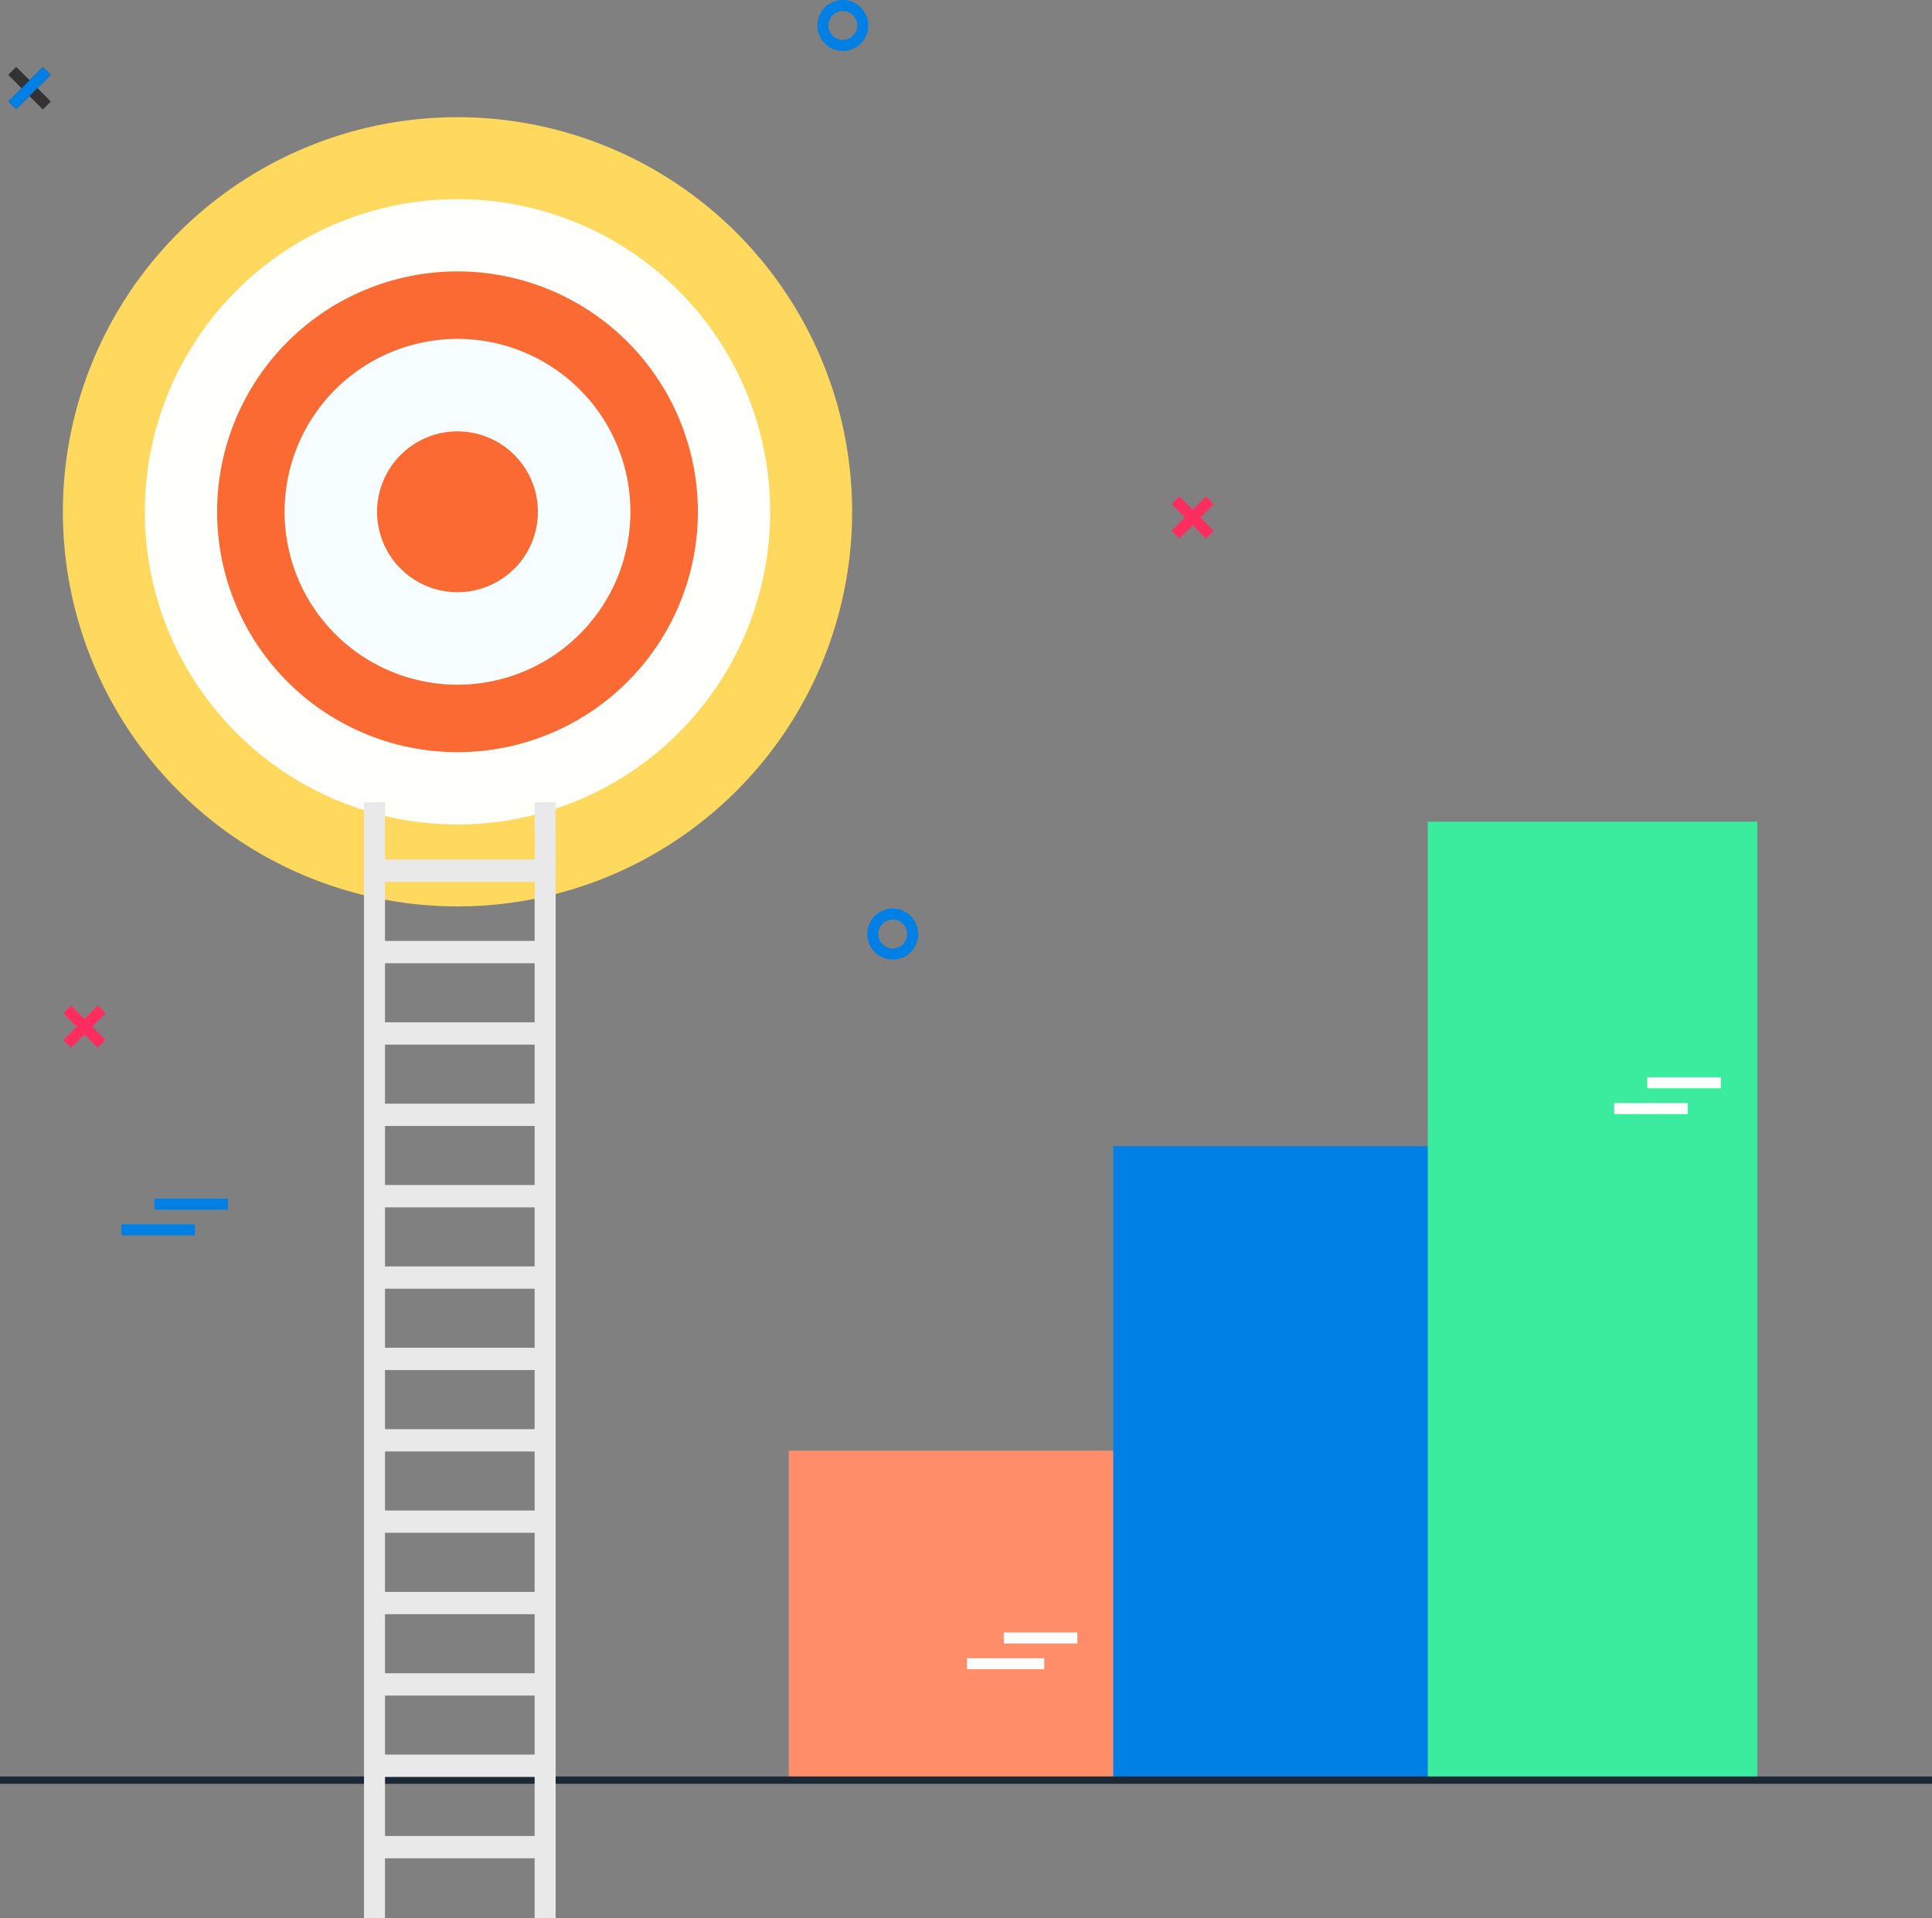 <svg xmlns="http://www.w3.org/2000/svg" width="525.439" height="521.661" viewBox="0 0 525.439 521.661">
  <rect x="0" y="0" width="525.439" height="521.661" fill="#808080" stroke="none"/>
  <g id="Group_59703" data-name="Group 59703" transform="translate(-178 -1175)">
    <g id="Group_59198" data-name="Group 59198" transform="translate(134 1102.993)">
      <g id="Group_59189" data-name="Group 59189" transform="translate(258.52 295.485)">
        <rect id="Rectangle_17415" data-name="Rectangle 17415" width="89.61" height="89.61" transform="translate(0 171.073)" fill="#ff8d69"/>
        <rect id="Rectangle_17416" data-name="Rectangle 17416" width="86.894" height="172.431" transform="translate(88.252 88.252)" fill="#007fe4"/>
        <rect id="Rectangle_17417" data-name="Rectangle 17417" width="89.61" height="260.683" transform="translate(173.788)" fill="#3beb9e"/>
      </g>
      <g id="Group_59191" data-name="Group 59191" transform="translate(61.099 103.882)">
        <g id="Group_59190" data-name="Group 59190">
          <path id="Path_57961" data-name="Path 57961" d="M271.242,203.188A107.324,107.324,0,1,1,163.9,95.879,107.324,107.324,0,0,1,271.242,203.188Z" transform="translate(-56.594 -95.879)" fill="#ffd85e"/>
          <path id="Path_57962" data-name="Path 57962" d="M243.088,197.319a85.04,85.04,0,1,1-85.053-85.027A85.04,85.04,0,0,1,243.088,197.319Z" transform="translate(-50.723 -90.008)" fill="#fffffc"/>
          <path id="Path_57963" data-name="Path 57963" d="M218.246,192.142a65.378,65.378,0,1,1-65.389-65.369A65.381,65.381,0,0,1,218.246,192.142Z" transform="translate(-45.542 -84.828)" fill="#fc6a33"/>
          <path id="Path_57964" data-name="Path 57964" d="M195.056,187.309a47.025,47.025,0,1,1-47.033-47.018A47.025,47.025,0,0,1,195.056,187.309Z" transform="translate(-40.706 -79.992)" fill="#f6feff"/>
          <path id="Path_57965" data-name="Path 57965" d="M163.276,180.686a21.872,21.872,0,1,1-21.876-21.87A21.874,21.874,0,0,1,163.276,180.686Z" transform="translate(-34.079 -73.365)" fill="#fc6a33"/>
        </g>
      </g>
      <path id="Path_57966" data-name="Path 57966" d="M214.255,85.869a6.931,6.931,0,0,1-.339-13.853c.117-.006.234-.009.35-.009a6.931,6.931,0,0,1,.34,13.853C214.49,85.866,214.372,85.869,214.255,85.869Zm.012-10.862c-.066,0-.134,0-.2.005a3.931,3.931,0,0,0,.188,7.857c.067,0,.135,0,.2-.005a3.931,3.931,0,0,0-.19-7.857Z" transform="translate(58.964)" fill="#007fe4"/>
      <path id="Path_57967" data-name="Path 57967" d="M224.257,267.87a6.931,6.931,0,0,1-.34-13.853c.116-.006.235-.009.352-.009a6.931,6.931,0,0,1,.338,13.853C224.491,267.867,224.373,267.87,224.257,267.87Zm.012-10.862c-.067,0-.135,0-.2.005a3.931,3.931,0,0,0,.19,7.857c.066,0,.134,0,.2-.005a3.931,3.931,0,0,0-.189-7.857Z" transform="translate(62.541 65.106)" fill="#007fe4"/>
      <g id="Group_59192" data-name="Group 59192" transform="translate(47.347 91.31)">
        <line id="Line_35" data-name="Line 35" x2="9.361" y2="9.361" fill="none" stroke="#333" stroke-miterlimit="10" stroke-width="3"/>
        <line id="Line_36" data-name="Line 36" x1="9.361" y2="9.361" fill="none" stroke="#333" stroke-miterlimit="10" stroke-width="3"/>
        <path id="Path_57973" data-name="Path 57973" d="M8.3,10.422-1.061,1.061,1.061-1.061,10.422,8.3Z" fill="#333"/>
        <path id="Path_57974" data-name="Path 57974" d="M1.061,10.422-1.061,8.3,8.3-1.061l2.121,2.121Z" fill="#007fe4"/>
      </g>
      <g id="Group_59193" data-name="Group 59193" transform="translate(62.281 346.563)">
        <path id="Path_57971" data-name="Path 57971" d="M8.3,10.421-1.061,1.061,1.061-1.061,10.422,8.3Z" fill="#ff2c5e"/>
        <path id="Path_57972" data-name="Path 57972" d="M1.061,10.421-1.061,8.3,8.3-1.061l2.121,2.121Z" fill="#ff2c5e"/>
      </g>
      <g id="Group_59194" data-name="Group 59194" transform="translate(363.696 208.074)">
        <path id="Path_57968" data-name="Path 57968" d="M8.3,10.422-1.061,1.061,1.061-1.061,10.422,8.3Z" fill="#ff2c5e"/>
        <path id="Path_57975" data-name="Path 57975" d="M1.061,10.422-1.061,8.3,8.3-1.061l2.121,2.121Z" fill="#ff2c5e"/>
      </g>
      <g id="Group_59195" data-name="Group 59195" transform="translate(76.585 399.351)">
        <path id="Path_57969" data-name="Path 57969" d="M20,1.5H0v-3H20Z" transform="translate(9.415 0.156)" fill="#007fe4"/>
        <path id="Path_57970" data-name="Path 57970" d="M20,1.5H0v-3H20Z" transform="translate(0.415 7.156)" fill="#007fe4"/>
      </g>
      <g id="Group_59196" data-name="Group 59196" transform="translate(307.398 517.473)">
        <path id="Line_45" data-name="Line 45" d="M20,1.5H0v-3H20Z" transform="translate(9.602 0.034)" fill="#fff"/>
        <path id="Line_46" data-name="Line 46" d="M21,1.5H0v-3H21Z" transform="translate(-0.398 7.034)" fill="#fff"/>
      </g>
      <g id="Group_59197" data-name="Group 59197" transform="translate(482.544 366.766)">
        <path id="Line_47" data-name="Line 47" d="M20,1.5H0v-3H20Z" transform="translate(9.456 -0.259)" fill="#fff"/>
        <path id="Line_48" data-name="Line 48" d="M20,1.5H0v-3H20Z" transform="translate(0.456 6.741)" fill="#fff"/>
      </g>
      <line id="Line_49" data-name="Line 49" x2="525.439" transform="translate(44 556.168)" fill="none" stroke="#1c2836" stroke-miterlimit="10" stroke-width="2"/>
    </g>
    <path id="Path_57966-2" data-name="Path 57966" d="M175.065,424.511V121.036h-5.71v15.6H128.662v-15.6h-5.711V424.511h5.711v-16.24h40.692v16.24ZM128.662,142.7h40.692v16.062H128.662Zm0,22.131h40.692V180.9H128.662Zm0,22.13h40.692v16.062H128.662Zm0,22.131h40.692v16.062H128.662Zm0,22.13h40.692v16.063H128.662Zm0,22.13h40.692v16.064H128.662Zm0,22.132h40.692v16.062H128.662Zm0,22.129h40.692V313.68H128.662Zm0,22.13h40.692V335.81H128.662Zm0,22.133h40.692v16.062H128.662Zm0,22.13h40.692v16.062H128.662Zm0,38.191V386.14h40.692V402.2Z" transform="translate(154.049 1272.15)" fill="#e9e9e9"/>
  </g>
</svg>
